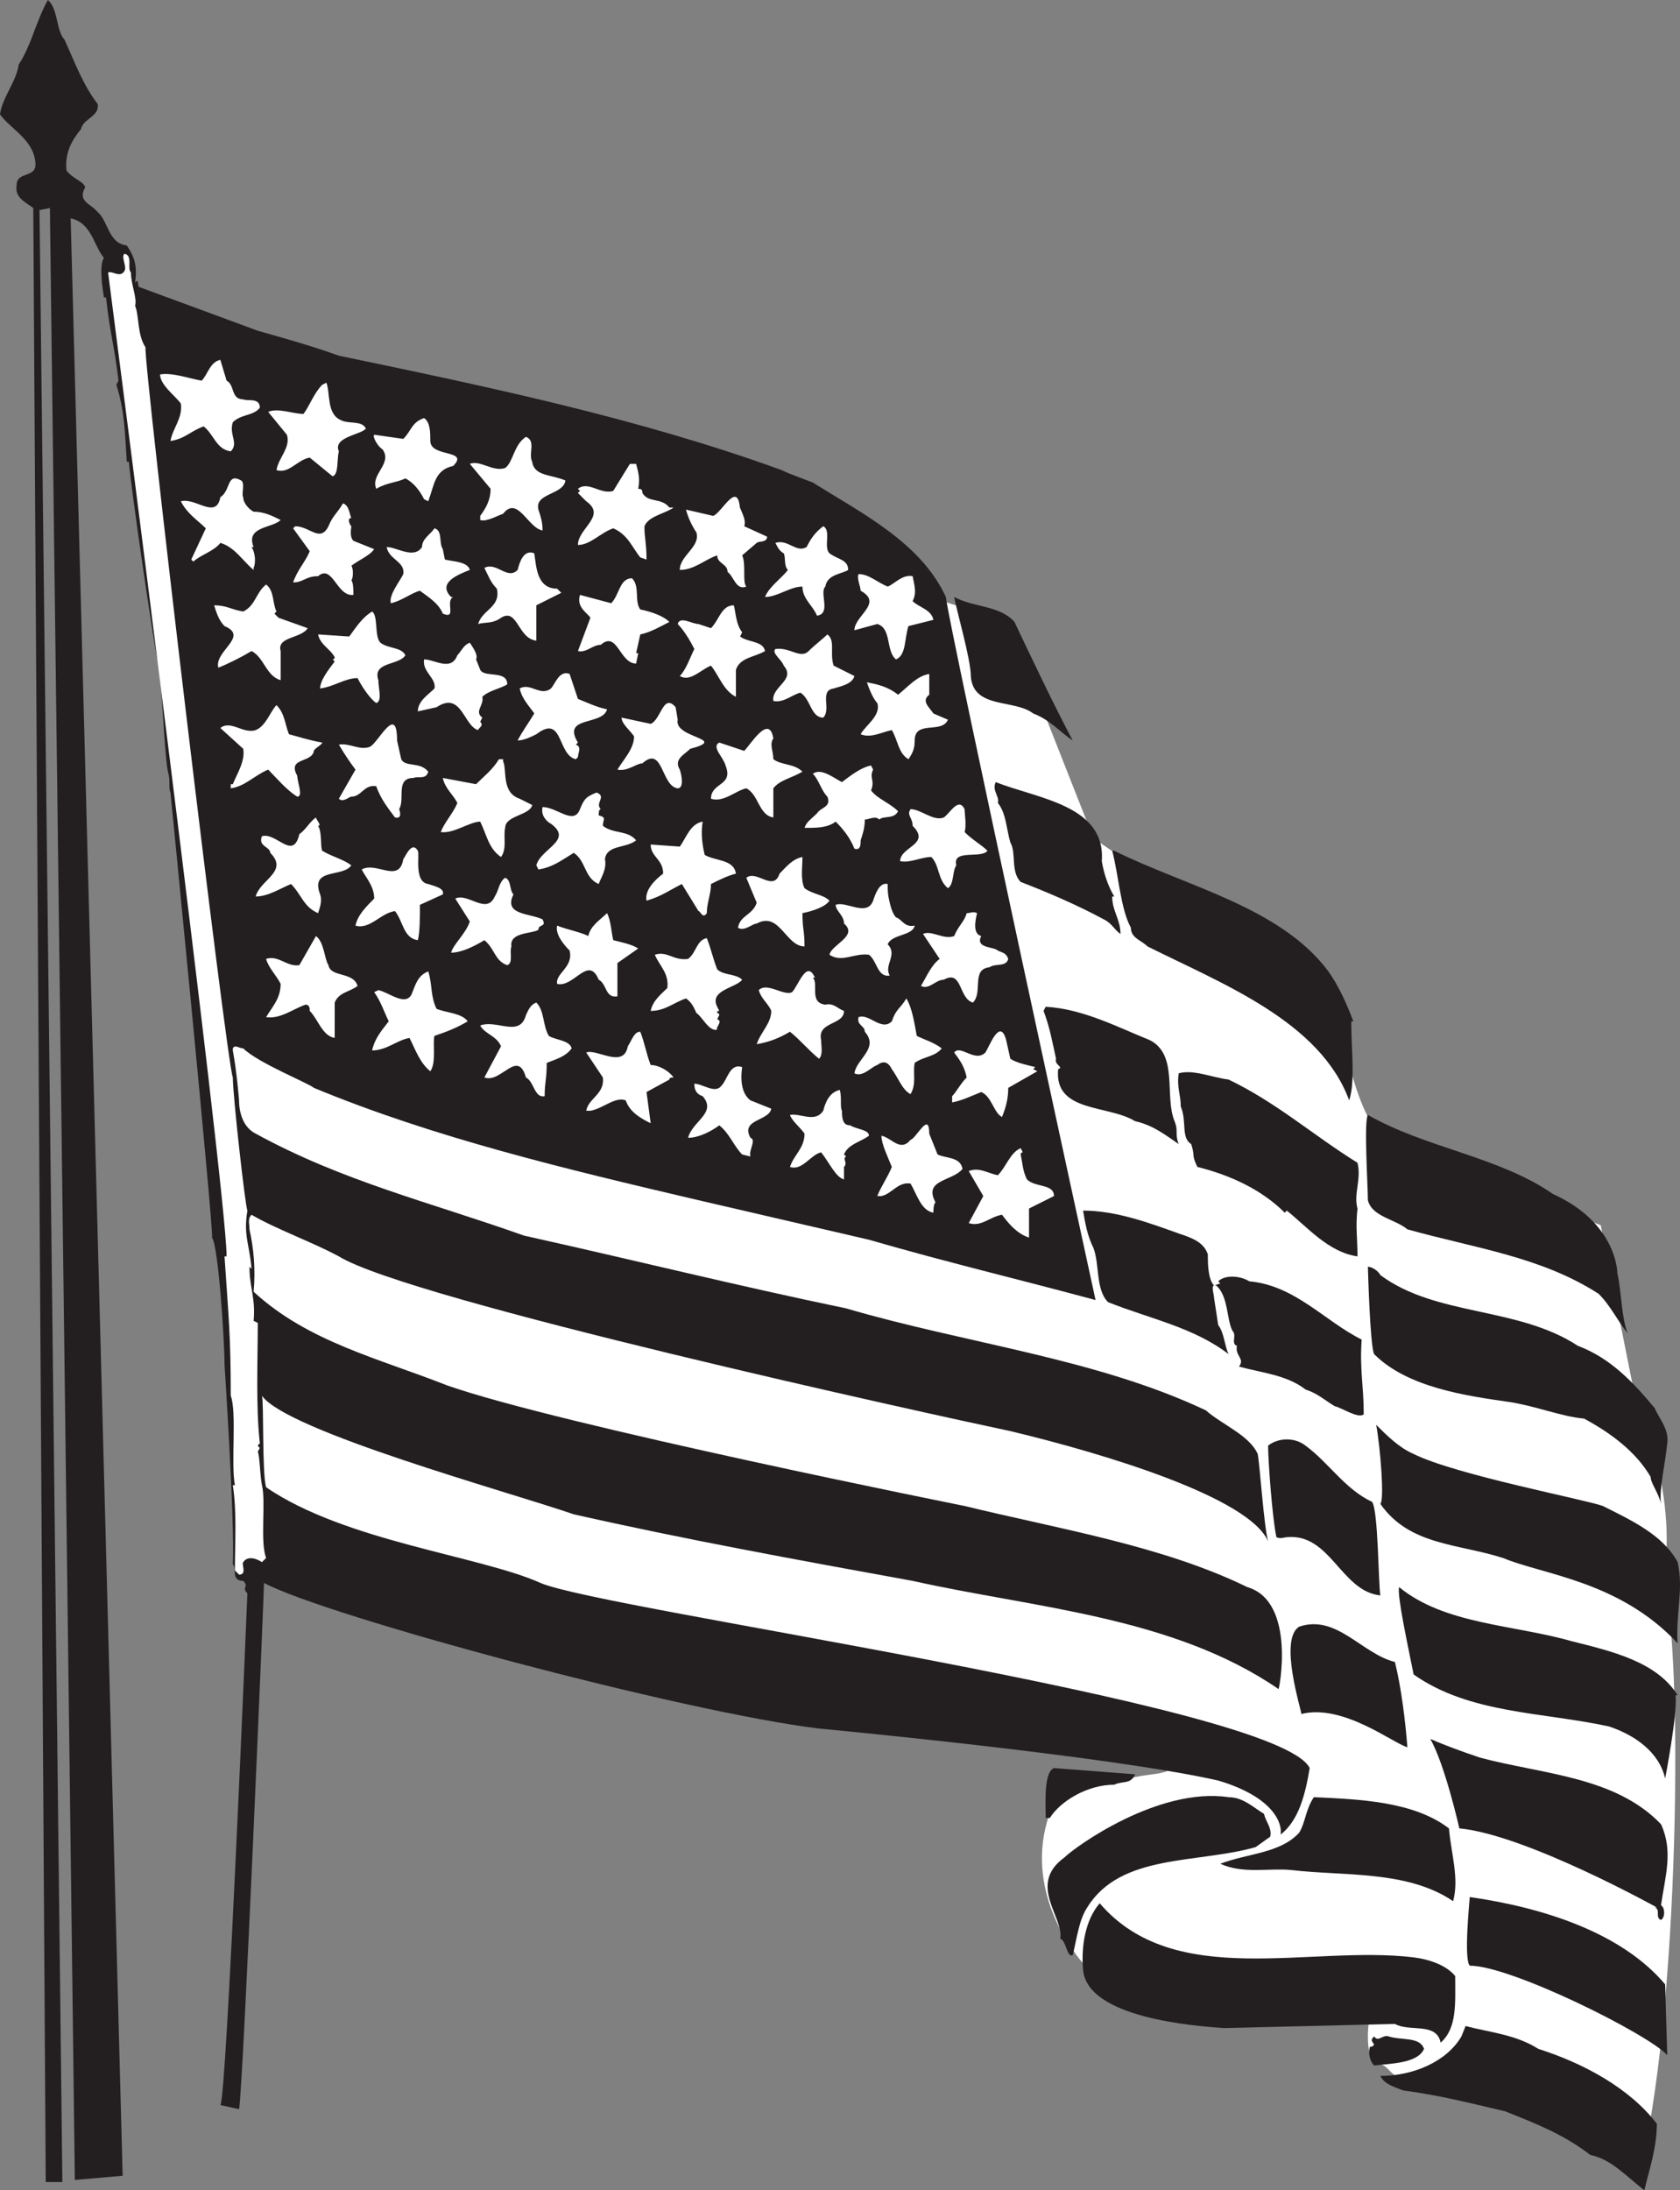 <svg xmlns="http://www.w3.org/2000/svg" width="606.103" height="789.75"><rect width="100%" height="100%" fill="#808080" stroke="none"/><path fill="#fff" fill-rule="evenodd" d="m76.5 366.75 18.75 195s312 56.25 322.5 67.5c10.5 12 1.5 9-10.5 12-11.25 3-19.5-9-27.75 10.5-11.25 27.75 7.5 51 7.5 51s9 19.5 48.75 22.5c39 3 58.5.75 58.5.75s-3 16.5 3 18 1.5 6 21.75 9c13.5 1.5 54.75 10.5 72 32.25 15-56.25 16.5-192 9-216 6-30.75-10.5-67.5-10.5-67.5l-12-60s-69-25.5-78.75-32.25c-10.5-7.5-16.5-47.25-16.5-47.25l-87.75-60-30.75-78-73.5-23.25L76.5 366.75"/><path fill="#231f20" fill-rule="evenodd" d="M366 224.25c6.75 14.25 14.25 30 21 42.75-4.5-3-8.25-7.5-14.25-9.75-6.75-5.25-21.75-1.5-22.5-13.5 0-6-5.25-24-6-28.5 6.75 3.75 16.5 3 21.75 9m31.5 86.25c.75 4.5 2.25 9 4.5 12.75h-.75c0 5.25 3 8.25 3 13.5-2.25-1.5-3-3.75-6-5.25-9.75-5.25-20.25-9.75-30-13.5-3.75-3.75-1.5-10.5-3.75-14.25-1.5-5.25-1.5-10.5-4.5-14.25.75-2.25-2.25-4.5-.75-7.5 15 6 39.75 8.25 38.25 28.5m81.75 39.75c3.75 5.25 6.75 12 9 18h-.75c0 10.5 1.5 21.75-.75 28.5-10.5-28.5-45.75-42-72.75-55.5-2.25-2.25-6-3-6-6.75-3.75-6.75-4.5-19.5-6.75-27.75h.75c25.5 12.75 60 20.25 77.25 43.5M414.75 375c10.5 5.25 5.25 20.25 9 29.25 1.5 3.75 0 4.5 1.5 8.25-4.5-3-9-6.75-15.75-8.25-9.75-6-29.25-3-27.75-18.75 2.25-.75-1.5-1.5-.75-3.75-1.5-6.75-2.25-11.25-4.5-17.25l.75-1.5c13.5.75 26.25 7.5 37.5 12m75 44.25c1.5 6-1.5 11.25 0 16.5-.75 6.75 0 10.5 0 17.25-10.5-1.5-18-10.5-25.5-16.5l-.75.75c-8.25-8.25-19.5-13.5-31.5-16.5-2.25-4.5-.75-3.75-2.25-8.25-3.75-2.25-1.5-8.25-3.75-13.5 0-4.5-1.5-6.75-.75-12 5.25-1.5 12 1.5 18 2.25 17.25 8.25 30.75 20.25 46.5 30m70.5 11.25C583.5 441 583.5 459 583.5 459c1.5 6.75 1.5 16.5 3.75 21.75-3.75-4.5-6-9.75-10.5-14.25-21-13.5-45-16.5-69-23.25-4.5-3.75-12.75-4.5-14.25-10.5 0-5.25-1.5-28.5 0-30.75 21 12 47.25 15 66.75 28.5"/><path fill="#231f20" fill-rule="evenodd" d="m14.25 75.75 8.25 711h-6L12 75c-3-2.25-6.75-3.75-6-8.25 0-5.25 7.5-2.25 6.75-8.25-.75-8.25-9-12-12.75-17.25.75-6 6-12 6.75-18 4.5-6.75 6-15 10.5-23.25 3.75 3 3 11.25 6 14.25C27 22.5 30 30.75 35.25 37.5c.75 4.5-5.25 5.25-6 9-3 3.75-6 8.25-5.25 15 2.25 3 6 3.75 6.75 6-3 5.25 2.25 6 4.5 9 3.75 3 3.75 11.25 10.5 12 3 4.5 3.75 7.5 3 13.5 1.5-2.25.75 1.5 1.5 1.5L93 119.25c10.5 3 18.75 5.25 29.25 9 54 11.25 108 22.5 159.75 41.25 3 1.5 7.5 3 11.25 4.5 18 11.25 39 21.75 48 41.25.75 9 54 253.5 54 253.5-27.75-7.5-53.25-13.5-81.75-21.75L252 432.75c-48-11.25-95.25-22.5-138.75-40.5-1.5-1.5-20.25-9-25.5-14.25-1.5 0-3-1.5-3.75 0v.75c1.5 8.25 2.25 18 2.25 18 0 4.5 1.5 9.75 6 12 31.5 17.25 63 24.75 96.75 36.75 40.5 9 76.5 18 116.25 26.25 43.5 12.75 90 18 129.75 36.75 6 5.25 15.75 9 18.75 15.75.75 3.75 2.25 26.25 3.75 31.5-6.75-15.75-58.5-31.5-93-39.75-28.5-6-216.75-47.25-242.25-63-9.75-5.25-22.5-9.75-31.5-15-1.5 1.5-.75 3-.75 5.25 1.5 6.75 2.25 14.25 1.5 22.5 19.5 18 45 24 69.75 33.75C201.75 513.75 348 543 348 543c33.75 8.25 71.25 14.25 102 29.25 18 5.25 11.25 38.25 11.25 36.75-38.25-26.25-88.5-29.25-132-39-41.25-7.5-82.5-15-122.25-24-24-8.25-103.5-30-112.5-42.75.75 2.25 0 27.75 1.5 33 28.5 19.5 77.25 24.75 99 34.5 22.5 9.75 266.25 43.5 277.5 66.75-1.5 9-3.75 18.75-10.5 24 .75-3.75-2.25-13.5-22.5-19.5-39.75-9-144-18.75-144-18.75-49.5-6-177.75-40.5-200.25-52.5 0 3-7.5 181.5-9 189.75L79.5 759c2.25-1.5 9.75-184.5 9.75-184.5-2.25-2.25.75-2.25-1.5-4.5-4.5 0-2.25-4.5-3.75-6 .75-15-3-72-3-72 0-9-2.25-42.75-4.5-45.75.75-1.5-15-160.5-15-160.5-.75-1.5 0-4.5-.75-6.75-1.5-6-2.25-33-3.75-40.5-.75-.75-9.75-62.25-10.5-72h-.75c-.75-11.25-.75-18-3.75-27.75l.75-1.5c-1.5-12.75-3-16.5-4.5-30h-.75l-.75-5.25c0-1.5-.75-6.75.75-9-3.75-4.5-4.5-12.75-12-14.25L44.25 784.5 27 786 18 75l-3.75.75"/><path fill="#231f20" fill-rule="evenodd" d="M15.75 8.25c-4.5 10.5-8.25 21-14.25 32.25 3.75 3 9.75 9.75 10.5 12.75h.75c-.75 2.25 2.25 3 4.5 2.25 1.5-.75 0-3 .75-3.75-.75-3-.75-6-.75-9C19.5 34.5 13.5 28.5 19.5 22.5c2.25 3-.75 5.25-1.5 7.5.75.75.75 1.5 1.5.75 1.5 0 1.5-1.5 1.5-2.25 0-1.5 1.5-.75 2.25 0 0 4.5-4.5 6.75-3.75 10.5 3.75 0 2.25-6.75 6-6v3.75C24 39 20.25 42 21.75 45c2.25-3 3.75-7.5 6.75-7.5 0 3.75-3.75 7.5-4.5 11.25 2.25-3 5.25-7.5 8.25-9.75-3-6.75-7.5-12-10.5-18 0-3.75-2.25-6-3-9.75-1.5-.75 0-4.5-3-3m-4.5 55.5C9 64.5 6.75 66 7.5 68.25 11.25 67.5 18 67.5 21.75 66c-2.25-3-7.5-2.25-10.5-2.25"/><path fill="#fff" fill-rule="evenodd" d="M114 294.75c-2.25 1.5-3.75 4.5-6 6-2.25 9.75-8.25-.75-13.5.75-1.5 3.75 3 3.75 3 6 6.75 6.75-3.75 9.75-5.25 15.75 4.5 0 9-3 12.75-4.5 3.75 3.75 4.5 8.25 9.75 10.5.75-2.25 1.5-4.5.75-6.75-3.75-9.75 8.25-6 11.25-10.5-3-2.25-6.75-3-10.5-5.25-.75-1.5 0-6.75-1.5-9 1.5 0-.75-2.25-.75-3m31.5 15c-1.5 9-9.75.75-15 3.75 1.5 3 4.5 6 4.5 10.5-3 3-6 6-6.75 9.75 5.25 1.5 9-4.5 14.25-5.25 3 3.75 3 9.75 8.25 10.5.75-3 .75-8.25.75-12.75l8.25-3.75c.75-2.25-3-3-5.25-3.75-5.25-.75-3-10.5-3.75-12-2.25-3.75-4.5 2.25-5.25 3m36.75 6.75c-2.25 1.5-2.25 4.5-3.75 6.75-3 6.75-9.75-1.5-14.25.75l5.25 8.25c-1.5 4.5-6 8.25-6.75 11.25 3.75 0 8.25-2.25 12-4.5 3.75 3 3.75 7.5 8.25 9 2.25-.75.75-4.5 1.5-6.75-.75-5.25 7.5-4.5 9.75-6 0-2.25 3-.75 1.5-3.75-4.5-2.25-14.25-1.5-10.5-9-1.5-1.5-.75-5.25-3-6M96 210.75c-3.75 3-3.75 7.5-8.25 9.75-4.5-.75-6-2.25-10.5-2.25.75 2.25 1.5 5.25 3.75 7.5 9 3.75-3.75 9-2.25 15 3.75-1.5 8.25-3.75 12-6 4.5 2.25 5.25 9 10.5 10.5v-10.5c-1.5-5.25 7.5-4.5 9.75-8.25l-10.5-3.75-1.5-1.5.75-.75c-1.5-3-.75-7.5-3.75-9.75m38.25 9.75c-3.75 2.25-6 6-8.25 9l-11.25-.75c.75 3.75 4.5 5.25 6 8.25 0 0 0 .75-.75.75l.75.75c-2.25 3-5.25 6.75-5.25 9.75 5.25-.75 9-3.75 13.5-3.75 1.5 3 4.5 7.5 6.75 9 2.25-.75.75-5.25.75-8.25-2.25-6.75 7.5-5.25 9.75-9-1.5-3-6-2.25-9-4.5-2.25-2.25-.75-9.75-3-11.25m35.25 11.25c-2.25.75-3 3-4.5 4.5-2.25 6-8.25 1.5-12 1.5-.75 4.5 4.5 6.75 3.75 10.5-2.25 2.25-6 4.5-6 8.25l6.75-1.5c9-6 9.75 6.75 15 8.25 0-.75 2.25-1.5.75-3l.75-1.5c-3-2.25.75-4.5 0-7.5 2.25-2.25 6.75-3 9-4.5 0-5.25-8.25-2.25-9.75-5.25l-1.5-3.75c.75-1.5-.75-3.75-2.25-6m36 11.25c-3.75-1.5-5.25 3.75-6.75 5.25-3.75 3-7.5-2.25-11.25 0 .75 3.75 3.75 6.75 5.25 9-2.25 3.75-4.5 6.75-6 9.75 2.25 0 5.25-1.5 6.75-2.25 9.75-7.5 7.5 7.5 14.25 9l.75-.75c0-1.5 1.5-3.75-.75-4.5l.75-.75c-6-9.75 9-6 10.5-12-3.75-.75-6.75-2.25-10.5-3.75l-3-9m38.25 12c-4.5-5.25-5.25 4.5-9 6l-10.5-2.25c0 2.25 3 4.5 4.5 6.75 0 4.5-3.75 8.25-6 12 3.75.75 6.75-2.25 9-2.25 7.5-6.75 6.75 8.25 12.75 9 2.25 0 1.5-4.5.75-6.75-2.25-3.75 1.5-5.25 3.75-7.5 14.25-3.75-6-3.75-4.5-10.5l-.75-4.5m-144-.75c-2.25 2.25-3.75 7.5-7.5 9-4.5 1.5-9-3.75-12.75-.75l8.25 7.5c.75 4.5-2.25 9-3.75 12.75h-.75v1.5c5.25-.75 8.25-4.5 13.5-6.75 3 3 6.75 7.5 10.5 9.75 2.25 0 0-5.25 0-7.5-3.75-6.75 5.25-4.5 6-9 0-.75 3-2.25 3-3-4.5-.75-9-2.25-12-3-1.5-3.75-1.5-7.5-4.5-10.5m33.75 15c-3.75 1.5-7.5-1.5-11.25-.75 2.25 3.75 3.75 6 6 9l-6 10.5c1.5 1.5 3.75-.75 4.5-.75 3.75 0 4.5-4.5 9-3.75 1.5 4.5 4.5 8.25 6.75 11.25 3 .75 1.5-3 1.5-3 2.25-3.75-1.5-11.25 5.25-11.25 1.5-.75 4.5.75 5.25-2.25-3-3.75-8.25-1.5-9.75-4.5l-1.5-6.75c0-13.5-6.75.75-9.75 2.25m135 1.5-9-3c-3 1.5 1.5 5.25 2.25 8.25 3 7.5-5.25 6-5.25 12 4.5 1.5 9-3 12.75-3.75 4.5 2.25 4.5 9.75 9.75 10.5v-10.5c2.25-3 6.75-3.75 10.5-6-3-3-7.5-2.25-10.5-4.5 0-3-1.5-5.25 0-7.5-1.5-9-8.25 2.25-10.5 4.5m-87 3H180c-2.25 3.75-5.25 6-8.25 9l-12-2.25c.75 3.75 3.75 6 5.25 9-1.5 3.75-4.5 6.75-6 10.5 4.5.75 10.5-3.75 14.25-3.75 2.25 4.5 3 9.75 7.5 12.75 2.25-3 .75-7.5 1.5-10.5 0-4.5 9-4.5 9.75-8.25l-4.5-2.25c-6.75-2.25-4.5-10.5-6-13.5v-.75m33.75 12c-3.75 1.5-4.5 2.25-6 6-2.25 6-8.25-.75-13.5-.75-.75 3 1.5 5.25 3 6 8.25 6-3.75 9-5.25 15l.75 1.5c5.25-.75 9-3.75 12.75-6 4.5 3 3.75 9 9 11.25.75-2.25 3-5.25 2.25-9 .75-5.25 7.5-3.75 11.25-6.75-3-3.75-8.25-2.25-12-5.25 0-2.25 1.5-3-1.5-3.75 0-.75 0-2.25.75-2.25-2.25-2.25 2.25-4.5-1.5-6m-62.25-135c-4.5 1.5-4.5 4.5-7.5 7.5l-10.5-1.5c-.75.75 1.5 4.5 3 5.25 3.75 5.25-4.5 9-2.25 14.25 3.75-2.25 7.5-2.25 10.5-3.75 3 1.5 5.25 4.5 6.75 7.5l1.5.75c2.25-6 2.25-11.25 9-12.75 6-6-8.25-3-8.25-9 0-3 0-6.75-2.25-8.25m36.75 6.75c-4.5 3-4.5 9-7.5 11.25-4.5 1.5-9-3-12.75-1.5l7.5 9c0 3.75-1.5 6.75-3.75 9.75v1.5c2.25.75 6-1.5 8.25-2.25 5.25-6.75 9 5.25 14.25 6 0-3-.75-5.25-1.5-7.5-1.5-6 9-5.25 9.75-10.5-5.25-2.25-11.25-1.5-12-6.75-1.5-3 1.5-7.5-2.25-9m37.5 9.75-6 9.75c-4.5 1.5-9-3.75-12.75-.75l.75.75-.75.75 3 3c7.5 5.25-3 9.75-3 15.75 4.5 0 8.25-4.5 12.75-6 5.25 2.25 6.75 6.75 9.75 10.5l2.25.75c0-6-.75-7.5-.75-12 1.5-3.75 7.5-4.5 10.5-6.75h-1.5c-3-3.75-7.5-1.5-9.75-5.25 0-.75 0-1.5-1.5-1.5.75-3.75 0-6-.75-9h-2.25m30 18.75-9.75-2.25c.75 3 2.25 6 3.75 8.25 1.5 5.25-6 8.25-6 13.5 5.25 0 9-3.75 13.5-5.25 0 3 3.75 3 3.75 6 2.25 1.5 3 6.75 6.75 5.25-1.5-1.5 0-8.25-1.5-11.25l5.25-4.5c.75-.75 3.75 0 3.75-2.25l-8.25-3.75c.75-2.25-.75-4.5-1.5-6.75v.75c-.75-11.25-6.75 1.5-9.75 2.25M45 91.5c-1.5.75.75 4.5 0 6-1.5 3-4.5 0-6 .75C39 98.25 81.75 429 81.75 453H81c1.5 22.5 2.25 28.5 2.25 50.25 2.25 6 0 24.75 1.5 32.25H84c1.5 9.75.75 20.25.75 30.75l1.5 1.5c3 0 .75-3.75 1.5-4.5 1.5-2.25 4.5-1.5 6.75 0l1.5-1.5c-2.25-6 0-20.25-1.5-26.25-.75-3.75-.75-10.5-1.5-12l.75-1.5s-1.5-.75 0-1.5c-1.5-13.5-.75-30-.75-43.5l-1.5-.75c.75-8.25-1.5-12-1.5-19.5l.75.75c-.75-9-3-12-1.5-21-.75-1.5-5.25-41.25-5.25-48-2.25-5.25-32.25-257.25-31.5-263.25-3-4.5-2.25-11.25-3.75-15 .75-3-1.5-7.5-1.5-12-1.5-1.5.75-6-2.25-6.75m34.5 38.25c-3.75.75-4.5 5.25-6.75 7.5-4.5-.75-10.5-3-15-2.25 0 3.75 5.25 7.5 7.5 10.5.75 5.25-3 9-3.75 13.5 5.25-.75 7.5-3.75 12-5.25 3.75 3 4.5 8.25 9.75 9 3-3-.75-6 .75-10.5 3-3 7.5-2.25 9.75-5.25 0-3.75-4.5-2.25-6-3-4.5 0-3-5.25-6-6.75l-2.25-7.5m38.25 8.25-1.5.75c-3 3-4.5 7.5-6.75 10.5-3.75 0-9-2.25-12.75-.75l6.75 8.25c1.5 4.5-3 8.25-3.75 12.75 4.5 1.5 7.5-3.75 12-4.5l8.25 6.75c2.25-.75 1.5-6 2.25-9-2.25-5.25 8.25-6 9.75-8.25-1.5-3-6-1.5-9-3-5.25-2.25-3.75-9.75-5.25-13.5M79.5 179.25c-1.5 8.25-9 0-14.25 1.5 2.25 4.5 6 6.75 9 9.75L69 201.75l.75.75c2.25-2.25 7.5-3.75 9.75-6.75 5.25 1.5 8.25 6.75 12 9.75v-.75c.75-1.5.75-5.25-.75-7.5h.75c-3-7.5 6.75-6.75 9.75-9.75-3-1.5-6-3-9.75-3-1.5-.75-3.75-3-3.75-5.25-.75-.75.75-5.25-.75-6-5.25-3-3.75 3.75-7.5 6m44.25 2.25c-2.25 3.75-3.75 4.5-5.25 8.25-3 6-6.75 0-12 0l-.75.75 6 8.25c-1.5 3.75-4.5 6.75-6 11.25 3.75 0 4.5-2.25 9-2.25 5.25-4.5 6.75 7.5 12.75 6.75 0-1.5 0-4.5-.75-5.25.75-.75.75-4.5 0-5.25 3-2.25 6.75-3.75 8.25-6l-7.5-3c-1.5-1.5-.75-4.5-.75-5.25-.75-.75-1.5-3 0-3-.75-1.5-.75-4.5-3-5.25M297 189.75c-3 2.25-4.5 4.5-6 7.5-3.75 2.25-6.75-3-11.25-1.5.75 1.5 1.5 3 3 3.75.75 1.5 0 4.5 1.5 6-2.25 3-6.75 6-8.25 9.75 4.5 0 9-3.75 13.5-3.75 0 4.5 3.75 6.75 5.25 10.5 5.25-.75.75-8.25 3-10.5.75-4.5 6-4.5 8.25-6 0-3.75-3.75-3.75-6.75-6-2.25-2.25.75-8.25-2.25-9.75m-140.25.75c-1.5 2.25-4.5 3.75-4.5 6.75-3 4.5-9 0-12.75 0 .75 4.5 6.75 5.25 6 9.75-1.5 3-5.25 7.5-4.5 10.5 3.75-.75 7.5-3.75 10.5-4.5 3 2.25 6.75 4.5 8.25 8.25 5.25 2.25.75-4.5 3.75-6h-.75c-5.25-5.25 3-8.25 6.75-9.75-.75-3-6-3-9-3.75l-.75-3.75c-1.5-2.25 0-6.75-3-7.5m36 9c-3.75-1.5-5.25 3-6 6-3.75 3.75-7.5-3-12-.75 1.5 3 2.25 5.25 4.5 7.5 1.5 6.75-5.25 7.5-6.75 12.75 2.25-.75 5.25 0 8.25-2.25 6-3.75 6 7.5 12.75 8.25v-12.75l9-4.5-1.5-1.5c-7.5 0-7.5-8.25-8.25-12.75m117 7.5c-.75 1.5.75 4.5.75 6 8.25 4.5-2.25 9-2.25 14.25l8.25-2.25c5.25 1.5 3 9.75 6.75 12.75 3.75-1.5 3-7.5 4.5-12l9-2.25c-.75-3.75-5.25-4.5-7.5-6.75 1.5-3 .75-5.25 0-9-3.75-.75-6.75 3-9 3.75-3.75-1.5-6.75-4.5-10.5-4.5M228 208.5c-4.5 0-4.5 6-7.5 9l-11.25-3c-1.5 4.5 3 6.75 3.75 8.25l-4.5 12c3 .75 5.25-2.25 8.25-2.25 6-5.25 6.75 6.75 12.75 6.75l.75-3.75h-.75l1.5-6.75c3.75-.75 7.5-3 10.5-4.5-2.25-2.25-6.75-3.75-10.5-4.5-2.25-3 0-8.25-3-11.25m36.75 9.75c-4.5 0-5.25 5.25-8.25 8.25L252 225c-2.25 0-6.75-3-7.5 0 2.25 2.25 4.5 6 6 9-1.5 3-3 7.5-5.25 9.75 3.75 2.25 7.5-2.25 11.25-3.75 3 3.75 4.5 9 9 11.25v-9.75c1.5-4.5 6.75-4.5 10.5-6.75-.75-3.75-6-3-9-5.25l.75-1.5c-2.25-3-2.25-6.75-3-9.75m33.75 10.5c-1.5 1.5-4.5 3.75-6.75 6-3 3-6.75-1.5-12-.75-1.5 1.5 2.25 3.75 3 6 4.5 5.25-4.5 7.5-3.75 12.75 3.75.75 6.75-2.25 9.75-3 3.75 2.25 3.75 9 8.25 9 3-3-1.5-9.75 3.75-10.5 2.25-.75 6.75-1.5 7.5-4.5l-7.5-3.75c-1.5-4.5.75-9-2.25-11.25M335.25 243c-4.5.75-7.5 4.5-11.25 7.5-3.75-3-7.5-3.75-11.25-4.5.75 2.25 2.25 6 3.75 7.5 1.5 4.5-4.5 8.25-6 11.25 3.75 1.5 7.5-.75 11.25-1.5 2.25 3.75 2.25 8.25 6 10.5 1.5-2.25 2.25-3.75 2.25-6.75 0-7.5 9.75-2.25 12-7.5l-5.25-2.25c-1.5-2.25-4.5-4.5-1.5-6.75V243m-21 33c-3.75.75-7.5 3.75-10.5 6-3-1.5-7.5-5.25-10.5-3 2.25 2.25 3 6 5.25 8.25 1.5 3.75-2.25 3.75-3.75 6-2.25 2.25-3.75 3-4.5 5.25 4.5 0 8.25 0 11.25-2.25 3 3 5.25 6 6.75 9.75 2.25.75 2.25-1.5 2.25-3 .75-2.25 1.5-4.5 1.5-7.5 1.5 0 3.75-1.5 5.25 0 1.5-1.5 5.25 0 6.75-3-3-3-7.5-4.5-9.75-7.5 1.5-3.75-.75-4.5.75-7.5l-.75-1.5m26.25 18.75c-3.75 1.5-8.25-3-12-3-1.5 2.25.75 3 .75 6 6.75 6.75-4.5 7.5-4.5 12.75 3.75.75 7.5-1.5 11.25-1.5 3 3 2.25 8.25 6 11.25 2.25-1.5 1.5-6 3-8.25-1.5-6 9-2.25 11.25-5.25C354 304.5 351 303 348 300c.75-2.25 0-6.75 0-8.25-2.25-4.5-5.25 1.5-7.5 3m-95.25 10.5-10.5-.75c0 4.5 4.5 5.25 4.5 10.5-3 2.25-6.75 6-6 9.75 5.25-1.5 8.25-3.75 12.75-6l6 9.75c.75 0 1.5 3 3 .75 0-3.75 1.5-6.75 1.5-10.5 3-1.5 6-3 9-3.75-.75-5.25-7.5-4.5-11.25-6.75-.75-3-1.5-7.5-.75-12-4.5.75-6 6-8.25 9m36 9.75c-2.25 6.75-8.25-1.5-12 1.5l3.75 9c-1.5 4.5-6 4.5-6.75 9 2.25 1.5 5.25-1.5 6.75-1.5 8.25-4.5 10.5 8.25 17.25 8.25 0-6-.75-6-.75-12 3.75-.75 8.25-2.25 9.75-4.5-2.25-2.25-6-2.25-9-4.5-1.5-3-.75-7.5-.75-11.25-3.75.75-6 3.75-8.25 6m33.75 9.75c-2.25 6-9.75 0-13.5 1.5 0 2.25 3 3.75 3 6.75 5.25 4.5-4.5 7.5-5.25 11.25 4.5 3 9-.75 14.25 0 3 2.25 3 8.25 7.5 7.5-2.25-3.75 3-7.5-.75-11.25 1.5-3.75 9-3 9.75-6.75-3.75.75-4.5-2.25-6.75-3-1.5-1.5-2.25-5.25-2.25-5.25-.75-3-.75-4.5-.75-6.75-3-.75-4.5 3.75-5.25 6m37.5 4.5c-1.5-.75-2.25 0-3.75 0-.75 3-3 4.5-4.5 8.25-3.75 1.5-8.25-2.25-11.25-.75l6 9c-3 2.25-4.5 6-6.75 9.75 3 1.5 5.25-2.25 8.25-2.25 6.75-3.75 5.25 6.75 10.5 8.25 3.75-3.75-.75-12 6-12.75 2.25-1.5 6 0 6.75-3-.75-2.25-2.25-2.25-3.75-3-1.5-1.5-8.25-.75-6-5.25-3-.75-2.25-5.25-1.5-8.25m-133.5 0c-2.25 2.25-6 4.5-6.75 8.25-3-1.5-7.5-2.25-11.25-3.75-.75 3 2.25 6.75 4.5 9 1.5 6-5.25 8.25-4.5 12 6 1.5 11.25-10.5 15-1.5 3 1.5 2.25 6.75 6.75 6v-12l7.5-5.25c-2.25-1.5-6-2.25-9-3-.75-3-.75-6.75-2.25-9.75m-105 8.25-6 10.5c-4.5.75-7.5-3.75-12-2.25.75 3 3.75 6 5.25 9 0 5.25-3 8.25-5.25 12 5.25.75 9.75-3 14.25-4.5 1.5 0 1.5 1.5 1.5 2.25 3 3 4.5 9 9 9.75V361.5c1.5-3.75 5.25-3.75 8.25-6-1.5-5.25-9.75-3-10.5-7.5-1.5-2.25-1.5-8.25-4.5-10.5m134.25 8.25c-5.25.75-7.5-3-12-1.5 1.5 3.75 5.25 6.75 4.5 12-2.25 2.25-5.25 4.5-6 8.25 5.25 0 8.25-3 12.75-4.5 2.25 1.5 3 3.75 3.75 5.25 2.25 1.5 4.5 6.75 7.5 6-.75-.75 2.25-3 0-3.75l.75-1.5c0-.75-.75-.75-.75-.75 0-.75 0-.75.75-.75l-.75-1.5c-3-6 6.75-6.75 9-9.75-2.25-2.25-6.75-1.5-9-3.75-1.5-3.75-2.25-7.5-3.75-11.25-3.75.75-3.75 5.25-6.75 7.5m37.5 12c-3 1.5-9-3.75-12-.75.75 3 3.75 5.25 4.5 7.5 0 4.5-3.75 7.5-5.25 12 4.5-.75 8.25-2.25 12-4.5 3.75 3 6.75 6.75 10.5 9.75 1.5-1.5.75-4.5.75-6.75-1.5-6.75 8.25-5.25 8.25-10.5-2.25-.75-3.75-3-6.75-2.25-6-.75-2.25-7.5-4.5-9.75h.75c-3-6.75-6 3-8.25 5.25m-137.25.75c-2.25 4.5-8.25-.75-12-1.5l-1.5.75c2.25 3 3.75 7.5 5.25 10.5-3 3.75-5.25 6.75-6 10.5 5.25 0 9-3.75 13.5-4.5 2.25 4.5 3.75 9 7.5 12 2.25-3 .75-10.5 1.5-12.75 4.5-1.5 8.25-3 12-5.25-2.25-3-7.5-3-11.25-4.5-2.25-4.5-1.5-9-3-13.5-3.75 1.5-4.5 4.5-6 8.25M327 360c-2.25 3.75-3.75 3.75-5.25 8.25-3.75 3.75-8.25-3-12-1.5-.75 3 2.25 3 2.25 5.25 5.25 6-3 9.75-3.75 15 3 1.5 6-2.25 8.25-3 3-2.25 4.5 0 5.25 1.5 2.25 3 3.75 7.5 6.75 9 2.25-3.75.75-7.5 1.5-11.25 3-2.25 7.5-2.25 9.75-5.25-3-2.25-6-3-9-4.5-.75-3.75-1.5-9.75-3.75-13.5m-133.5 1.5c-2.25.75-3 3-3.75 4.5-2.25 8.25-10.5 1.5-16.5 3.75 1.5 3 6 3.75 7.5 7.5l-6 11.25c6 2.25 12-10.5 15 0 3 1.5 3 7.5 6.75 6.75 0-5.25.75-6 .75-12 3.75-1.5 6.75-2.25 9-5.25-.75-3-6-3-8.25-4.5-2.25-3.75-1.5-9-4.5-12m162 18c-3.75 3.75-9-3-11.25 0 2.25 3 3.75 5.25 4.5 9-2.25 2.25-3.75 5.25-5.25 6.75v2.25c3.75-.75 6.75-2.25 10.5-3.75 3.75 1.5 4.5 7.5 7.5 9 1.5-3.75 2.25-6.75 2.25-10.5l10.5-6-1.5-.75.75-.75c-3-.75-6.75-1.5-9-3L363 375c-2.25-8.25-6 2.25-7.5 4.5M231 372c-2.25 0-3 3-4.5 5.25-1.5 8.25-11.25.75-15 2.25l6 9c.75 6-5.25 7.5-6 12h1.5c4.5-.75 9-5.25 12.75-3.75 1.5 4.5 6 6.75 9 8.25l-1.5-11.25 8.25-4.5c0-.75.75-.75 1.5-.75-1.5-2.25-5.25-4.5-8.25-4.5-1.5-3.75-2.25-8.25-3.75-12m29.25 19.5c-2.25 3-6.75-.75-9.75-.75 0 2.25.75 3.75 3 4.5 5.25 6-3.75 9-5.25 15 3.75 0 8.25-2.25 11.25-4.5 3.75 3 5.25 7.5 8.25 10.5l3 .75c-.75-2.25 2.25-6 0-6.75-3.75-6.75 6.75-6 7.5-10.5l-7.5-3c-3-2.25-3.75-6.75-3-12-4.5-1.5-5.25 4.5-7.5 6.75M303 393c-3.75.75-5.25 4.5-6 7.5-3 4.5-8.25.75-12 1.5.75 2.25 3.75 4.5 5.25 6.75 0 5.25-3.75 7.5-5.25 12 4.5 1.5 7.5-4.5 11.25-5.25 3 3.75 5.25 9 8.25 9.75v-4.5c1.5-1.5-.75-3 .75-3.75l-.75-.75c1.5-3.75 6-4.5 9-6.75 0-2.25-4.5-2.25-6.75-3.75-2.25 0-3-1.5-3-5.25-.75-1.5 0-4.5-.75-7.5m25.5 18c-3.75 4.5-6.75-.75-10.5-1.5 0 3 2.25 7.5 3.75 11.25-1.5 3.75-3.75 6.75-5.25 10.5h1.5c3.75-.75 6-5.25 10.5-4.5 2.25 3.75 3.75 9.75 8.25 10.5 0-.75 0-3 .75-3.75-4.5-8.25 6-7.5 9.75-12-.75-4.5-6-3.75-9-5.25l-3-7.5c0-8.25-4.5 1.5-6.75 2.25m39.75 3c-3.75 1.5-5.25 6.75-8.25 9.75-3.75-.75-6.75-3-10.5-1.5l5.25 9-5.25 9.75c4.5 1.5 7.5-2.25 12-3 2.25 3 5.25 6.75 9.75 8.25v-10.5l9-4.5c0-4.5-6.75-3-9.75-6-1.5-3-1.5-5.25-2.25-9 0-.75.75-.75.75-.75l-.75-1.5"/><path fill="#231f20" fill-rule="evenodd" d="M425.25 444.75c4.5 1.5 9 3 10.5 7.5 0 3 0 9 2.25 11.25l2.25-.75-.75-.75c2.25-2.25 7.5-2.25 11.25 0 16.5 1.5 27 14.25 40.5 21-.75 11.25.75 16.5.75 27-2.25 1.5-7.5-2.25-10.5-3-3.75-2.25-6-4.5-10.5-6-6.75-5.25-15.75-6-24-8.25 2.25-3-1.5-3.75-.75-7.5-2.25-.75 0-3.75-1.5-5.25-2.25-3.75-1.5-12.75-6-16.5-2.25-.75-.75 3-.75 4.5l1.5 9.75c2.25 3 2.25 7.5 3.75 10.5-12.75-9.75-28.5-12.75-43.5-18.75-4.5-4.5-3-13.5-5.25-19.5-2.25-4.5-3-9-3.75-13.5 12 0 24 4.5 34.5 8.25m72.75 15c20.25 15 49.5 11.25 71.25 25.5 12 4.5 20.25 13.5 27.75 22.5 1.5 3.75 5.25 7.5 4.5 12.75-.75 7.5-3 16.5-2.25 21.75-.75-3.75-3.75-7.5-3.75-9.75-5.25-9-14.25-15.75-24-21-8.25-.75-17.25-4.5-27-6-15.75-2.25-36.75-5.25-48.75-17.25-1.5-3-2.25-31.5-2.25-31.5 1.5 0 3.75 1.5 4.5 3m12 64.5c15 7.5 62.25 16.5 68.25 18.75 10.5 5.25 21.75 10.5 27 20.25 2.25 9.75-.75 18.75 0 29.25-21-22.5-48.75-24.75-63-30.75-16.5-5.25-33.75-4.5-44.25-19.5 1.5-1.5 0-20.25-1.5-28.5 3.75 3.75 8.25 8.25 13.5 10.5m-15 17.25c2.25 3 2.25 29.25 3 33.75-14.25-1.5-18-22.5-33.75-21-.75 0-2.25.75-3.75 0-1.5-6.75-3-27.75-3-33 3.75-3 9.75-3 13.5 0 8.25 6 14.25 15.75 24 20.25m72 50.25c15 3.75 30.75 7.5 38.25 19.5h-.75c.75 6.75-3.75 30-3.75 30-2.25-9.75-11.25-15.75-20.25-18.75-24-5.25-50.25-4.5-70.5-18.75-2.25-11.25-6-28.5-5.25-31.5 16.5 13.5 41.25 13.5 62.25 19.5m-63.75 7.5c2.25 9 3.75 21 4.5 30.75-5.25-1.5-23.25-15.75-38.25-12 0-1.5-8.25-27-.75-31.5 13.5-4.5 22.5 9.75 34.5 12.75m30.75 34.5c22.5 6 48.75 6.75 65.25 24 4.5 9.75 1.5 18.75 0 29.25 1.5.75 1.5 4.5 0 5.25-2.25-.75 0-3.75-2.25-4.5h.75s-47.25-26.25-71.25-28.5c0 0-5.25-23.25-10.5-32.25 5.25 2.25 11.25 4.5 18 6.75m-124.5 6c-1.5 3.75-4.5 2.25-7.5 3.75-9.75 0-19.5 6-23.25 12h-1.5c0-5.25-.75-16.5 3-18l29.25 2.25M456 654c.75 3 3 5.25 2.25 8.25L453 666c-21 6-48.75 2.25-60.75 21.75-3 4.5-3.75 11.25-5.25 17.25-2.25.75-2.25-5.25-4.5-6 1.5-7.5-12-19.5 1.5-29.25 3.75-3.75 33.75-25.5 59.25-21.75 5.25 0 9 3.75 12.75 6"/><path fill="#231f20" fill-rule="evenodd" d="M522.75 659.25c.75 9 3.75 18 1.5 26.25-16.5-11.25-39.75-9-58.5-11.25-8.25-.75-17.25 1.5-25.5-2.25 9.75-3.75 21.75-3.75 28.5-11.25C471 657 471 652.5 474 648c16.5.75 36 1.5 48.75 11.25m78 56.25.75 25.5c-6.75-7.5-56.25-32.25-71.25-32.25-2.25-2.25 0-24 0-24.75 26.25 3.75 54.75 12.75 70.5 31.5M510 705.75c6 .75 12 3 15 6.75 0 9.75.75 18.75-5.25 24-1.5-7.5-11.25-3.75-16.5-6.75l-61.5 1.5c-11.25-.75-49.5-3.75-51-21-.75-8.25.75-18 6-24 27 31.5 75.75 15 113.25 19.5"/><path fill="#231f20" fill-rule="evenodd" d="M555 738.75c16.5 5.25 33 14.25 42.75 27 0 9-3 17.25-4.5 24-6.75-5.25-12-11.25-19.5-12.75-9.75-7.5-19.5-11.25-30.75-15.75-12.75-3-24.75-6-36.75-7.5-3.75-1.5-6.75-2.25-8.25-5.25 12 0 24-5.25 29.25-14.25l1.5-3.75c8.25 2.25 18 3 26.25 8.25"/><path fill="#231f20" fill-rule="evenodd" d="M501 734.25c4.5 1.5 11.25 0 12.75 4.5-2.25 5.25-12 5.25-18 6-1.5-1.5-2.25-4.5-1.5-6.75.75 0 .75 0 1.5-.75-.75-1.5-1.5-1.5 0-3 1.5 2.25 3-.75 5.25 0"/></svg>
